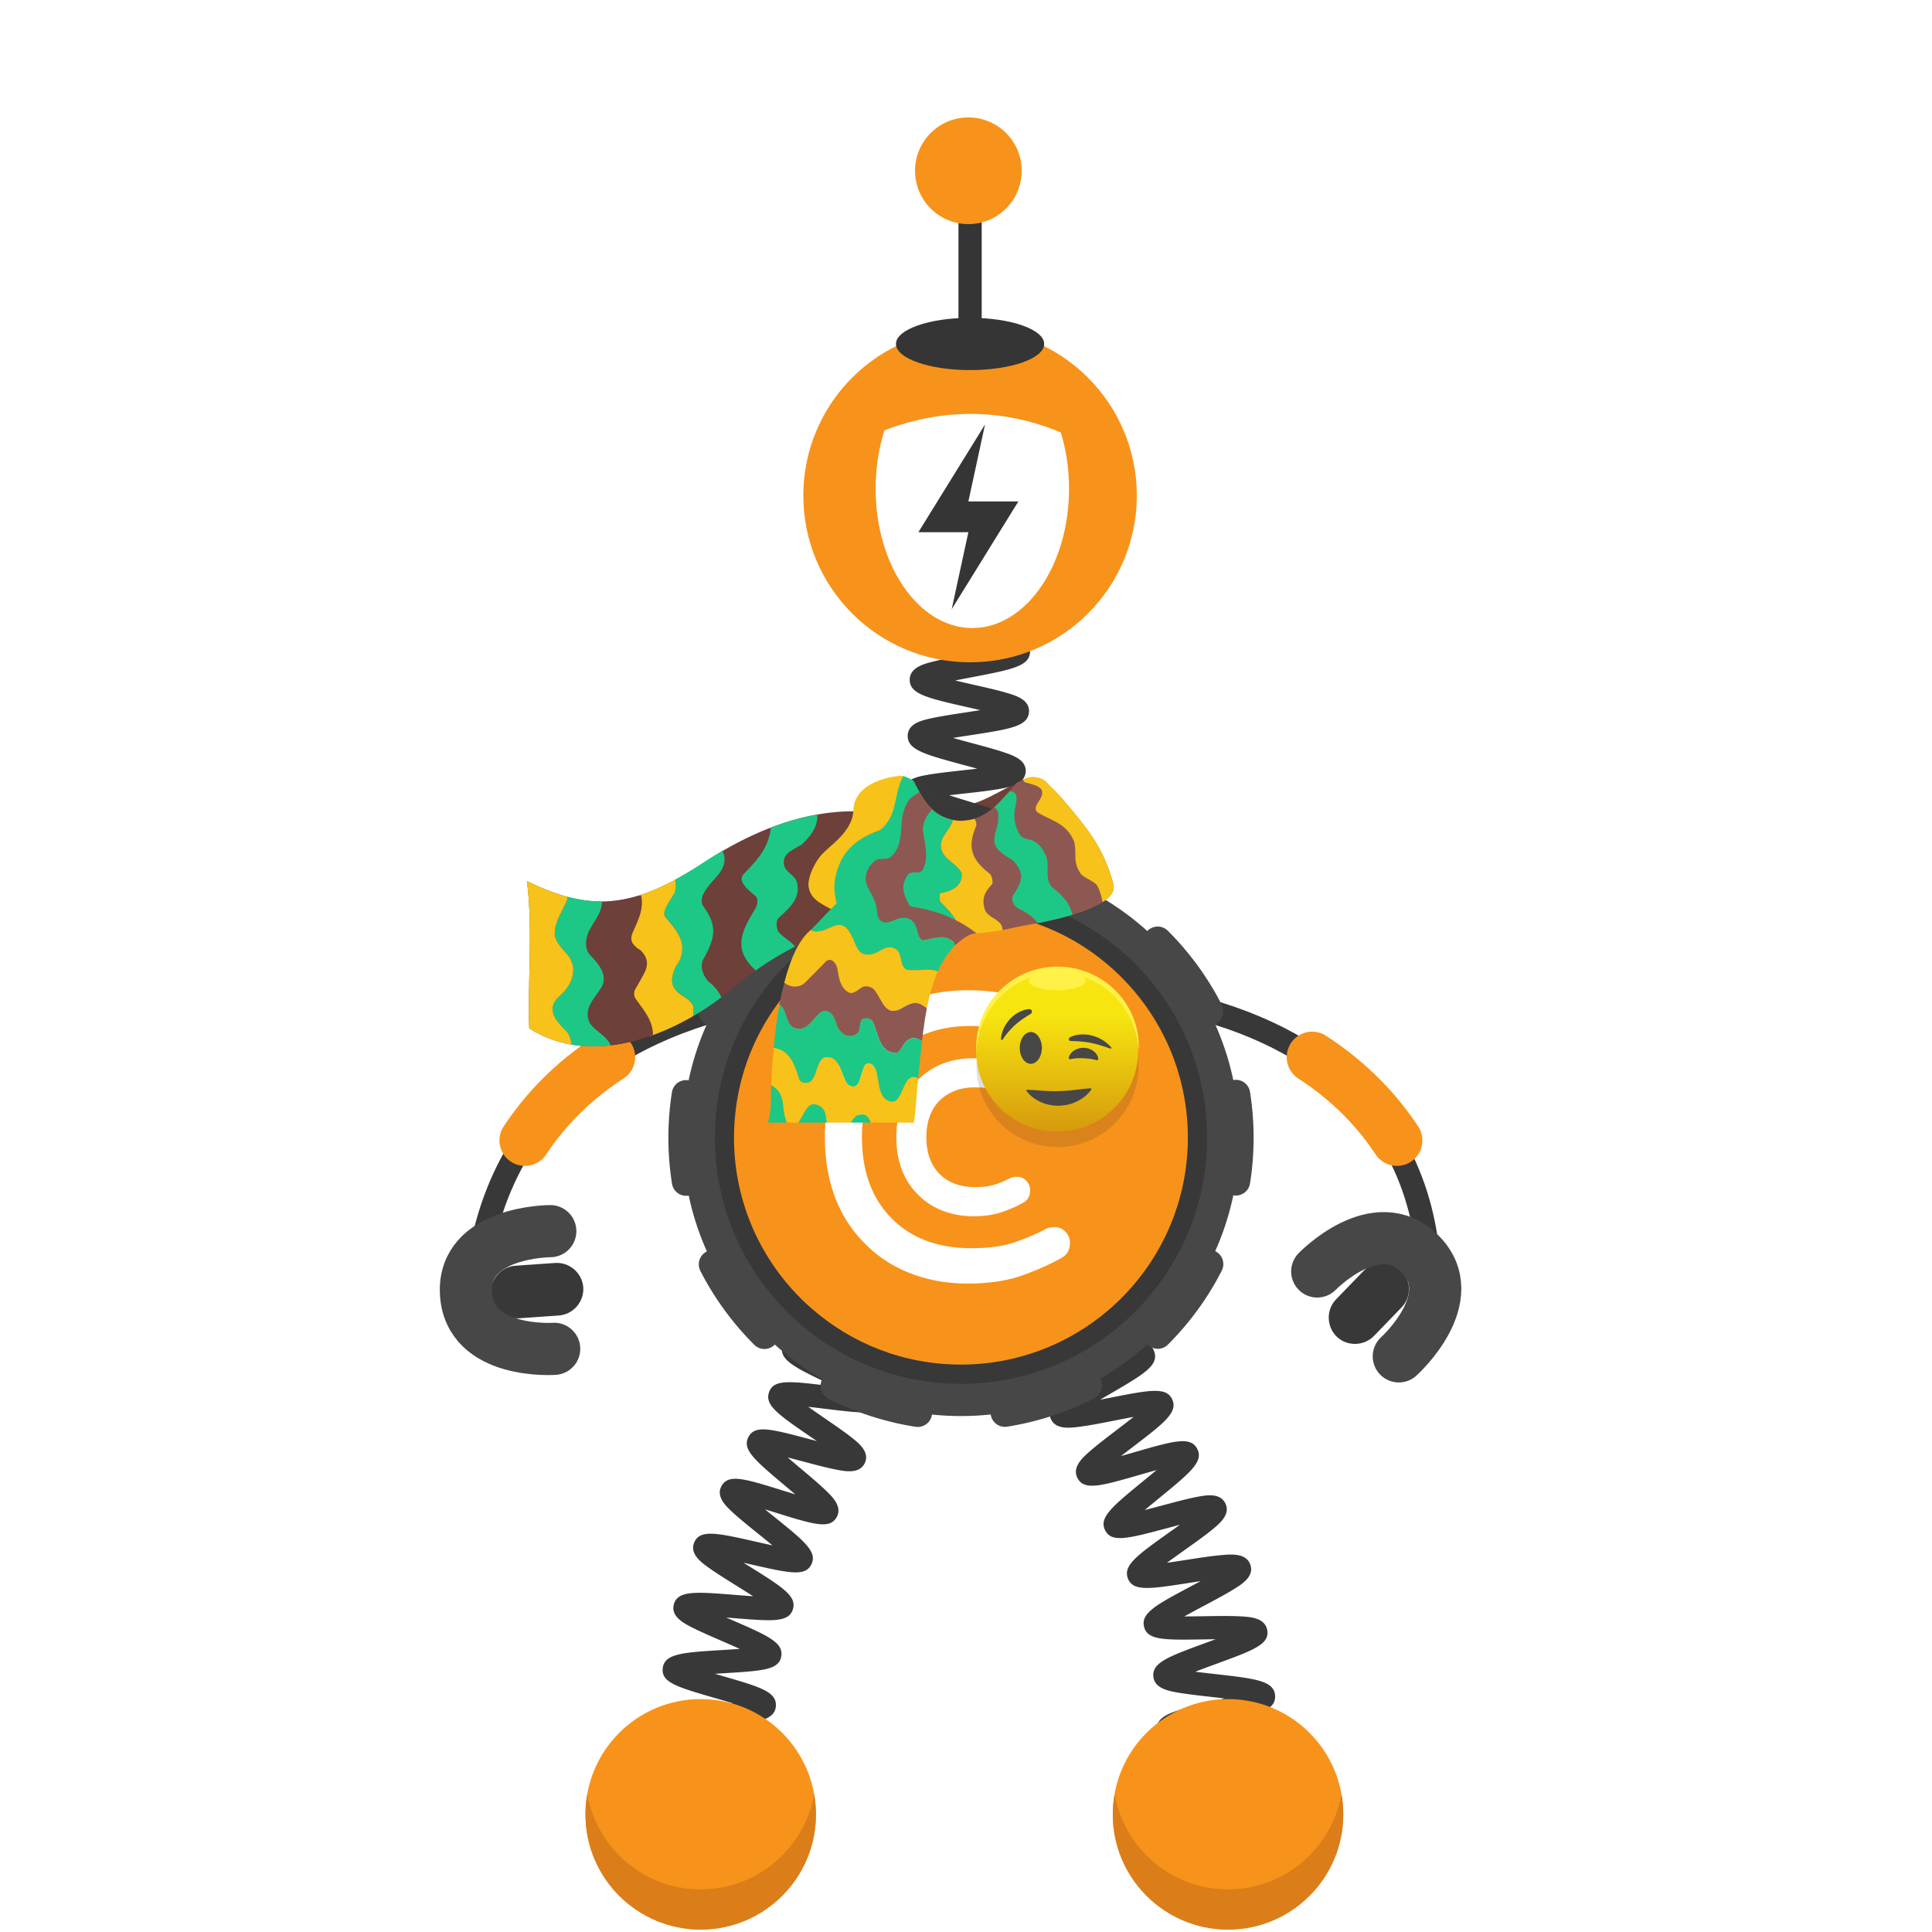 <svg width="1000" height="1000" fill="none" xmlns="http://www.w3.org/2000/svg"><path fill="#fff" d="M0 0h1000v1000H0z"/><path stroke="#383838" stroke-miterlimit="10" stroke-width="12.035" d="M738.471 682.59s28.04-153.58-173.76-170.1"/><path stroke="#F7931A" stroke-linecap="round" stroke-miterlimit="10" stroke-width="26.366" d="M723.042 590.29c-10.13-15.37-24.28-30.4-43.87-43.12"/><path stroke="#383838" stroke-miterlimit="10" stroke-width="12.035" d="M246.741 686.94s-18.499-157.93 183.301-174.45"/><path stroke="#F7931A" stroke-linecap="round" stroke-miterlimit="10" stroke-width="26.366" d="M271.703 590.29c10.13-15.37 24.28-30.4 43.87-43.12"/><path fill="#383838" d="M607.974 927.36c.42-.25 1.66-1.4 1.82-3.44l-12-.94c.58-7.43 9.51-8.77 31.08-11.99 1.83-.27 3.88-.58 5.98-.91-2.55-.58-5.08-1.12-7.3-1.6-20.31-4.39-28.72-6.21-28.82-13.38-.1-7.51 8.7-9.63 29.95-14.75 1.57-.38 3.31-.8 5.09-1.24-2.39-.29-4.75-.55-6.83-.79-6.4-.72-12.44-1.39-17.21-2.23-4.8-.84-12.061-2.12-12.741-8.16-.86-7.35 7.601-10.44 28.031-17.92 1.3-.48 2.73-1 4.2-1.54-2.04.02-4.03.05-5.81.08-20.83.34-29.45.48-31.23-6.45-1.82-7.17 6.1-11.38 25.22-21.55 1.25-.67 2.62-1.39 4.03-2.15-1.98.3-3.9.6-5.64.87-20.62 3.21-29.16 4.54-31.91-2.05-2.82-6.9 4.47-12.08 22.08-24.6 1.46-1.04 3.09-2.2 4.76-3.4-2.22.58-4.39 1.16-6.32 1.67-20.49 5.48-28.96 7.75-32.34 1.29-3.46-6.63 3.43-12.27 20.06-25.9 1.97-1.61 4.26-3.49 6.51-5.38-2.87.79-5.75 1.62-8.23 2.34-20.74 5.98-29.32 8.46-32.73 1.73-2.91-5.66 2.869-10.69 6.689-14.01 3.77-3.29 8.981-7.25 14.011-11.09 2.52-1.92 5.55-4.24 8.38-6.47-3.42.61-6.991 1.31-9.971 1.9-6.31 1.24-12.829 2.52-17.899 3.17-5.11.66-12.83 1.65-15.13-4.41-2.29-6 4.039-10.23 8.239-13.04 4.09-2.73 9.691-5.98 15.101-9.11 3.03-1.76 6.73-3.9 10.1-5.95-3.58.09-7.38.26-10.53.4-21.43.95-31.21 1.38-32.82-6.25-1.34-6.25 5.55-9.43 10.1-11.53 4.43-2.04 10.15-4.25 16.21-6.59 3.26-1.26 7.24-2.8 10.89-4.3-3.41-.42-7.02-.81-10.02-1.13-21.44-2.29-31.22-3.34-31.72-11.12-.42-7.45 8.04-9.44 28.46-14.25 7.98-1.88 20.05-4.72 22.41-6.38-.39.28-1.51 1.51-1.51 3.52h12.039c0 7.47-8.829 9.55-30.179 14.58-1.34.32-2.811.66-4.321 1.02 2.14.24 4.231.46 6.101.67 6.39.68 12.43 1.33 17.2 2.14 4.79.81 12.019 2.05 12.779 8.04.95 7.33-7.459 10.58-27.799 18.43-1.08.42-2.251.87-3.451 1.34 1.79-.07 3.521-.15 5.091-.22 20.83-.92 29.45-1.3 31.42 5.6 2.09 7.02-5.67 11.52-24.42 22.39-1.15.67-2.4 1.39-3.7 2.15 1.77-.34 3.49-.68 5.04-.98 20.68-4.06 29.24-5.74 32.27.81 3.04 6.76-4.01 12.15-21.06 25.15-1.67 1.27-3.561 2.72-5.471 4.2 2.41-.67 4.79-1.36 6.87-1.96 20.58-5.93 29.101-8.39 32.571-1.83 3.5 6.59-3.35 12.2-19.89 25.75-2.18 1.78-4.751 3.89-7.221 5.98 3.04-.77 6.141-1.6 8.771-2.3 6.2-1.66 12.6-3.37 17.6-4.37 5.03-1 12.63-2.52 15.37 3.3 2.77 5.71-3.151 10.52-7.071 13.71-3.84 3.12-9.13 6.88-14.25 10.52-2.68 1.91-5.929 4.22-8.929 6.44 3.4-.47 6.97-1.03 9.94-1.49 6.41-1 13.03-2.03 18.18-2.48 5.18-.46 13.009-1.15 15.059 5.07 2.02 6.05-4.449 10.03-8.729 12.67-4.18 2.58-9.891 5.61-15.401 8.55-3.03 1.61-6.709 3.57-10.089 5.45 3.48-.01 7.18-.06 10.25-.11 6.5-.11 13.23-.21 18.41.05 5.21.26 13.08.66 14.26 7.1 1.35 7.37-6.87 10.38-26.73 17.65-3.15 1.15-6.96 2.55-10.51 3.93 3.29.42 6.739.81 9.619 1.13 21.43 2.4 31.21 3.5 31.71 11.25.41 7.47-8.049 9.5-28.489 14.43-3.18.77-7.02 1.69-10.62 2.63 3.16.73 6.44 1.44 9.21 2.04 21.02 4.54 30.62 6.61 30.32 14.37-.2 7.39-8.86 8.68-29.76 11.8-8.05 1.17-20.21 2.99-22.68 4.43Zm-102.84-299.85c-2.51-5.93 3.729-10.7 7.859-13.86 4.15-3.17 9.77-6.92 15.21-10.54 1.95-1.3 4.2-2.8 6.44-4.32-3.15.54-6.359 1.14-9.089 1.65-6.12 1.14-12.441 2.32-17.291 2.91-4.93.61-12.389 1.52-14.669-4.28-2.78-7.14 4.979-12.06 23.719-23.93 2.02-1.28 4.36-2.76 6.67-4.26-3.32.47-6.719.99-9.599 1.44-6.4.99-12.45 1.93-17.29 2.38-4.94.46-12.421 1.15-14.481-4.76-2.16-6.07 4.43-10.49 8.79-13.41 4.39-2.94 10.29-6.36 15.99-9.66 2.14-1.24 4.65-2.69 7.1-4.15-3.54.3-7.2.67-10.29.98-6.41.65-12.469 1.26-17.289 1.45-4.95.2-12.431.49-14.141-5.55-2.18-7.52 6.85-11.89 26.63-21.47 2.39-1.16 5.21-2.52 7.95-3.89-3.87-.08-7.989-.08-11.389-.09-6.43-.01-12.5-.01-17.29-.31-4.96-.31-12.441-.77-13.451-7.02-1.31-7.77 8.171-10.87 28.951-17.67 2.78-.91 6.109-2 9.269-3.09-3.74-.69-7.749-1.34-11.059-1.89-6.23-1.02-12.66-2.08-17.5-3.19-4.97-1.14-12.481-2.87-12.391-9.35 0-6.39 7.54-8.07 12.52-9.17 4.88-1.08 11.351-2.1 17.621-3.07 2.96-.46 6.479-1.01 9.849-1.59-2.98-.92-6.039-1.82-8.639-2.58-6.26-1.84-12.731-3.74-17.621-5.52-4.89-1.79-12.269-4.49-11.589-10.91.62-6.16 7.999-7.29 12.889-8.05 4.79-.74 10.881-1.29 17.321-1.88 2.61-.24 5.639-.52 8.649-.83-2.21-.69-4.39-1.36-6.31-1.95-21.35-6.55-30.18-9.26-29.5-16.85.62-6.13 7.87-7.38 12.67-8.22 4.73-.82 10.74-1.49 17.1-2.2 2.53-.28 5.45-.61 8.36-.96a790.9 790.9 0 0 0-6.03-1.63c-21.45-5.76-30.329-8.15-29.939-15.73.35-6.16 7.61-7.72 12.41-8.76 4.74-1.02 10.77-1.94 17.16-2.92 2.42-.37 5.199-.79 7.989-1.25-2.14-.5-4.25-.98-6.12-1.4-21.59-4.9-30.52-6.93-30.42-14.48.17-6.2 7.37-8.04 12.13-9.26 4.73-1.21 11.03-2.41 17.12-3.58 8.07-1.54 20.261-3.87 22.691-5.42-.44.28-1.691 1.56-1.691 3.71h12.04c0 7.65-9.009 9.37-30.779 13.53-2.4.46-5.181.99-7.941 1.55 3.28.79 6.66 1.56 9.52 2.21 6.31 1.43 12.271 2.79 16.931 4.15 4.74 1.39 11.909 3.48 11.729 9.68-.3 7.71-9.4 9.1-31.38 12.46-2.4.37-5.19.79-7.95 1.24 3.31.94 6.741 1.86 9.631 2.64 6.23 1.67 12.109 3.25 16.689 4.79 4.67 1.57 11.74 3.94 11.29 10.14-.5 6.5-8.33 7.9-13.5 8.82-5.23.94-12.03 1.7-18.61 2.43-2.27.25-4.88.54-7.5.86a620.75 620.75 0 0 0 9.431 2.95c6.13 1.88 11.92 3.66 16.41 5.34 4.59 1.72 11.519 4.32 10.889 10.45-.79 7.62-9.95 8.45-32.08 10.48-1.91.17-4.069.37-6.259.59 2.63.8 5.259 1.57 7.549 2.24 5.96 1.75 12.131 3.56 16.741 5.23 4.63 1.68 11.64 4.21 11.21 10.32-.49 7.34-9.331 8.72-30.691 12.06-1.02.16-2.12.33-3.25.51 1.08.18 2.11.35 3.09.51 21.31 3.5 30.13 4.94 30.71 12.21.5 7.04-7.02 9.5-27.13 16.08-1.44.47-3.019.99-4.649 1.53h2.719c22.22.03 31.41.04 33.14 7.32 1.65 6.89-5.46 10.33-24.46 19.53-2.04.99-4.349 2.11-6.689 3.26 1.77-.17 3.49-.34 5.04-.5 22.11-2.23 31.26-3.16 33.59 4.04 1.93 5.78-4.251 9.88-8.331 12.58-4.02 2.66-9.269 5.71-14.839 8.93-2.12 1.23-4.551 2.64-6.981 4.07 2.14-.32 4.23-.64 6.09-.93 21.91-3.39 30.971-4.8 33.631 2.29 2.18 5.75-3.861 10.12-7.851 13.01-3.94 2.85-9.1 6.12-14.57 9.58-2.15 1.36-4.63 2.93-7.09 4.53 2.35-.42 4.661-.85 6.691-1.23 21.68-4.04 30.649-5.71 33.509 1.29 2.35 5.74-3.609 10.27-7.559 13.26-3.89 2.96-9.24 6.52-14.42 9.96-6.82 4.54-17.131 11.41-18.771 13.77.3-.43.95-2.1.12-4.08l-11.089 4.7ZM352.929 930.65c.54-.39 1.609-1.85 1.469-3.86l-12.009.81c-.43-6.35 6.8-8.76 11.59-10.36 4.74-1.58 11-3.22 17.04-4.81 2.33-.61 5.06-1.33 7.74-2.06-3.18-.65-6.47-1.27-9.25-1.79-19.96-3.76-28.22-5.31-28.22-12.6 0-7.67 9.359-9.3 29.859-12.89 2.46-.43 5.34-.94 8.17-1.46-3.21-.99-6.57-1.96-9.38-2.77-19.56-5.67-27.659-8.01-26.919-15.31.83-7.66 10.299-8.24 31.049-9.51 2.65-.16 5.781-.35 8.821-.58-3.21-1.46-6.611-2.94-9.451-4.17-5.73-2.49-11.139-4.84-15.319-6.97-4.09-2.09-10.93-5.59-9.37-11.74 1.84-7.47 11.32-6.71 32.09-5.04 2.69.22 5.88.47 8.97.68-2.97-1.93-6.14-3.91-8.77-5.55-5.09-3.17-10.351-6.45-14.181-9.2-3.75-2.68-10.029-7.18-7.549-13.04 2.86-7.05 12.09-4.96 32.31-.37 2.47.56 5.38 1.22 8.23 1.83-2.47-2.05-5.04-4.12-7.22-5.87-4.71-3.8-9.59-7.72-13.11-10.95-3.63-3.33-9.111-8.35-6.071-13.89 3.58-6.45 11.79-3.89 31.62 2.28 2 .62 4.27 1.33 6.58 2.03-1.81-1.55-3.62-3.06-5.2-4.39-15.89-13.35-22.469-18.88-19.029-25.35 3.33-6.35 11.52-4.17 31.33 1.08 1.26.33 2.62.7 4.04 1.07-1.01-.69-1.981-1.36-2.891-1.98-17.21-11.81-24.329-16.69-21.779-23.47 2.43-6.59 10.679-5.59 30.619-3.17 1.07.13 2.231.27 3.421.41-.62-.29-1.221-.58-1.801-.85-18.51-8.73-26.95-12.71-25.5-19.89 1.42-6.88 9.69-7.22 29.67-8.03 1.34-.05 2.801-.11 4.301-.18-.89-.27-1.75-.53-2.57-.77-20.26-6.08-28.65-8.59-28.26-15.92.41-7.08 8.59-8.51 28.37-11.97 7.69-1.35 19.3-3.38 21.68-4.82-.58.35-1.771 1.74-1.771 3.78h12.04c0 7.67-9.36 9.3-29.87 12.89-2.54.45-5.549.97-8.469 1.52 3.32 1.06 6.82 2.11 9.74 2.98 5.96 1.79 11.599 3.48 15.979 5.1 4.3 1.59 11.49 4.25 10.66 10.53-.92 7.63-10.449 8.02-31.349 8.87-2.73.11-5.99.25-9.12.42 3.24 1.6 6.71 3.24 9.59 4.6 5.4 2.55 10.99 5.18 15.1 7.45 4.02 2.22 10.74 5.93 9.01 12.02-2.18 7.46-11.621 6.31-32.311 3.8-2.68-.33-5.859-.71-8.939-1.04 2.83 2.01 5.849 4.08 8.359 5.81 4.97 3.41 10.121 6.94 13.861 9.88 3.86 3.03 9.699 7.61 7.089 13.35-2.74 5.84-10.149 4.38-15.059 3.41-4.81-.95-10.981-2.58-16.941-4.17-2.39-.63-5.19-1.38-7.96-2.08 2.23 1.92 4.531 3.86 6.491 5.5 4.67 3.92 9.5 7.98 13 11.33 3.56 3.41 8.95 8.56 5.9 14.05-3.57 6.42-11.77 3.87-31.6-2.31-1.69-.53-3.57-1.11-5.51-1.7 1.47 1.2 2.91 2.36 4.2 3.4 16.26 13.09 22.99 18.51 19.8 25.08-3.15 6.39-11.311 4.54-31.021.08-1.27-.29-2.65-.6-4.09-.92l2.531 1.58c17.82 11.12 25.2 15.72 22.96 22.64-2.24 6.71-10.511 6.05-30.491 4.44-1.25-.1-2.609-.21-4.009-.32.82.36 1.62.7 2.37 1.03 19.39 8.42 27.409 11.9 26.139 19.13-1.23 6.94-9.519 7.45-29.569 8.67-1.48.09-3.1.19-4.78.3 1.14.33 2.24.65 3.26.95 20.3 5.88 28.71 8.31 28.32 15.68-.41 7.08-8.6 8.51-28.38 11.97-1.75.31-3.711.65-5.721 1.01 1.48.28 2.921.55 4.231.8 20.82 3.92 29.439 5.54 29.729 12.93.31 7.13-7.799 9.26-27.389 14.39-7.51 1.96-18.89 4.94-21.13 6.56Z"/><path fill="#474747" d="M497.41 732.95c79.56 0 144.05-64.49 144.05-144.05 0-79.56-64.49-144.05-144.05-144.05-79.56 0-144.051 64.49-144.051 144.05 0 79.55 64.501 144.05 144.051 144.05Z"/><path fill="#383838" d="M497.414 716.28c70.36 0 127.39-57.03 127.39-127.39 0-70.35-57.03-127.39-127.39-127.39-70.35 0-127.391 57.03-127.391 127.39.01 70.36 57.041 127.39 127.391 127.39Z"/><path stroke="#474747" stroke-dasharray="45.27 45.27" stroke-linecap="round" stroke-miterlimit="10" stroke-width="14.819" d="M599.274 690.74c56.25-56.26 56.25-147.46 0-203.72-56.25-56.25-147.46-56.25-203.72 0-56.26 56.26-56.26 147.46 0 203.72 56.26 56.25 147.47 56.25 203.72 0Z"/><path fill="#F7931A" d="M614.834 588.85c0 35.81-16.031 67.88-41.301 89.42-20.51 17.48-47.099 28.04-76.159 28.04-29.62 0-56.671-10.96-77.341-29.08-.94-.81-1.859-1.64-2.769-2.49-22.98-21.43-37.35-51.98-37.35-85.89 0-.3 0-.6.01-.9.01-1.27.039-2.53.099-3.79 2.45-62.7 54.051-112.77 117.351-112.77 63.73 0 115.609 50.76 117.409 114.05.03 1.13.051 2.27.051 3.41Z"/><path fill="#fff" fill-rule="evenodd" d="M541.48 636c1.16-.54 2.72-.82 4.76-.82 2.04 0 3.811.82 5.311 2.45 1.5 1.63 2.25 3.47 2.25 5.58 0 3.81-1.57 6.46-4.63 8.03-6.6 3.67-13.741 6.73-21.221 9.32-7.55 2.52-16.599 3.81-27.069 3.81-10.47 0-20.271-1.7-29.311-5.17-9.05-3.47-16.87-8.5-23.46-15.1-14.08-13.81-21.149-32.37-21.149-55.64 0-23.26 7.069-41.76 21.149-55.63 13.67-13.54 31.291-20.27 52.851-20.27 10.41 0 19.38 1.29 26.93 3.81 7.55 2.52 13.329 4.9 17.339 7.07 4.01 2.18 6.461 3.95 7.281 5.31.82 1.36 1.29 3.06 1.29 5.1 0 2.04-.75 3.88-2.25 5.51s-3.261 2.45-5.311 2.45c-2.04 0-3.6-.27-4.76-.82a101.062 101.062 0 0 0-17.339-7.21c-5.92-1.84-13.26-2.72-22.1-2.72-8.84 0-16.8 1.5-23.87 4.42-7.14 2.99-13.061 7.07-17.891 12.24-9.45 10.27-14.149 23.87-14.149 40.81s4.689 30.54 14.149 40.81c10.27 11.15 24.491 16.73 42.511 16.73 8.3 0 15.439-.88 21.359-2.72 5.98-1.98 11.76-4.36 17.33-7.35Z" clip-rule="evenodd"/><path fill="#fff" fill-rule="evenodd" stroke="#fff" stroke-width="5.873" d="M524.143 612.459c.54-.27 1.359-.41 2.379-.41s1.901.41 2.651 1.22a4.02 4.02 0 0 1 1.09 2.79c0 1.9-.751 3.27-2.311 4.01a61.899 61.899 0 0 1-10.609 4.63c-3.74 1.23-8.301 1.9-13.531 1.9-5.239 0-10.13-.89-14.62-2.59-4.49-1.7-8.429-4.22-11.769-7.55-7.07-6.94-10.54-16.19-10.54-27.82 0-11.63 3.54-20.88 10.54-27.82 6.87-6.73 15.64-10.13 26.46-10.13 5.24 0 9.73.61 13.47 1.91 3.74 1.3 6.669 2.45 8.639 3.54 2.04 1.09 3.201 1.97 3.671 2.65.41.68.609 1.5.609 2.52s-.339 1.9-1.089 2.72c-.75.82-1.631 1.22-2.651 1.22-1.02 0-1.84-.14-2.38-.41-2.79-1.5-5.709-2.65-8.639-3.6-2.92-.95-6.671-1.36-11.021-1.36-4.35 0-8.37.75-11.97 2.24-3.54 1.5-6.53 3.54-8.91 6.12-4.69 5.17-7.069 11.97-7.069 20.4 0 8.43 2.379 15.23 7.069 20.4 5.17 5.58 12.241 8.36 21.221 8.36 4.15 0 7.69-.47 10.68-1.36 2.92-.92 5.84-2.15 8.63-3.58Z" clip-rule="evenodd"/><path fill="#383838" fill-rule="evenodd" d="M254.119 669.96c-.63-7.45 4.939-14.11 12.359-14.8l20.601-1.44c7.45-.62 14.11 4.94 14.8 12.36.63 7.45-4.941 14.11-12.361 14.8l-20.599 1.44c-7.51.65-14.17-4.91-14.8-12.36Z" clip-rule="evenodd"/><path stroke="#474747" stroke-linecap="round" stroke-linejoin="round" stroke-miterlimit="10" stroke-width="27" d="M286.841 698.15s-44.041 3.13-45.651-28.89c-1.61-32.02 43.63-32.02 43.63-32.02"/><path fill="#383838" fill-rule="evenodd" d="M724.982 657.193c5.449 5.119 5.759 13.796.702 19.269l-14.358 14.843c-5.126 5.441-13.796 5.759-19.269.702-5.449-5.12-5.759-13.797-.702-19.27l14.357-14.842c5.151-5.504 13.821-5.821 19.27-.702Z" clip-rule="evenodd"/><path stroke="#474747" stroke-linecap="round" stroke-linejoin="round" stroke-miterlimit="10" stroke-width="27" d="M681.799 658.103s30.661-31.769 53.264-9.032-11.042 52.981-11.042 52.981"/><path fill="#F7931A" d="M362.681 998.74c32.94 0 59.65-26.71 59.65-59.65s-26.71-59.65-59.65-59.65-59.65 26.71-59.65 59.65 26.71 59.65 59.65 59.65Z"/><path fill="#DB7E19" fill-rule="evenodd" d="M362.681 977.93c-29.38 0-53.73-21.29-58.7-49.24-.61 3.4-.95 6.87-.95 10.41 0 32.92 26.73 59.65 59.65 59.65s59.65-26.73 59.65-59.65c0-3.54-.34-7.01-.95-10.41-4.9 27.95-29.31 49.24-58.7 49.24Z" clip-rule="evenodd"/><path fill="#F7931A" d="M635.619 998.74c32.94 0 59.65-26.71 59.65-59.65s-26.71-59.65-59.65-59.65-59.65 26.71-59.65 59.65 26.71 59.65 59.65 59.65Z"/><path fill="#DB7E19" fill-rule="evenodd" d="M635.625 977.93c-29.38 0-53.731-21.29-58.691-49.24-.61 3.4-.95 6.87-.95 10.41 0 32.92 26.73 59.65 59.65 59.65s59.65-26.73 59.65-59.65c0-3.54-.34-7.01-.95-10.41-4.98 27.95-29.329 49.24-58.709 49.24Z" clip-rule="evenodd"/><path fill="#F7931A" d="M502.107 342.82c47.67 0 86.31-38.64 86.31-86.31s-38.64-86.31-86.31-86.31-86.31 38.64-86.31 86.31 38.64 86.31 86.31 86.31Z"/><path fill="#353535" d="M502.11 191.56c21.19 0 38.36-6.06 38.36-13.53s-17.17-13.53-38.36-13.53c-21.19 0-38.36 6.06-38.36 13.53s17.17 13.53 38.36 13.53Z"/><path stroke="#353535" stroke-miterlimit="10" stroke-width="12.035" d="M502.109 89.27v88.76"/><path fill="#F7931A" d="M501.227 116c15.25 0 27.61-12.36 27.61-27.61s-12.36-27.61-27.61-27.61-27.61 12.36-27.61 27.61c-.01 15.25 12.36 27.61 27.61 27.61Z"/><path fill="#fff" d="M457.801 222.74c-2.94 9.18-4.59 19.4-4.59 30.17 0 39.85 22.41 72.16 50.06 72.16 27.65 0 50.06-32.31 50.06-72.16 0-10.34-1.52-20.17-4.24-29.06-36.92-15.55-69.68-9.44-91.29-1.11Z"/><path fill="#353535" fill-rule="evenodd" d="m509.852 219.7-34.5 55.78h25.87l-8.62 39.84 34.5-55.78h-25.87l8.62-39.84Z" clip-rule="evenodd"/><path fill="#6D4039" d="M487.149 430.47c-.08 3.62-.369 7.43-.759 11.36v.05c-.42 4.23-.96 8.59-1.5 13-.18 1.56-.381 3.13-.561 4.7-.09.86-.189 1.72-.279 2.57-.01.01-.01.03-.01.04-.36 3.34-.671 6.67-.891 9.97v.02c-.08 1.25-.15 2.49-.2 3.72-.04.88-.06 1.76-.08 2.63-.03 1.05-.029 2.09-.019 3.12v.04c0 .63.02 1.26.04 1.88 0 .05.009.1.009.16-.04-.02-.069-.03-.109-.05l-.27-.12a59.932 59.932 0 0 0-8.121-3.02c-1.14-.34-2.28-.63-3.42-.9-5.16-1.2-10.39-1.71-15.65-1.65-.7 0-1.4.02-2.1.06-1.27.05-2.529.13-3.799.25-.59.05-1.181.11-1.771.18-2.96.33-5.919.83-8.869 1.47 0 0 0 .01 0 0-.27.06-.54.13-.82.19h-.01c-4.12.94-8.22 2.17-12.25 3.63-.02 0-.03.01-.04.01-4.15 1.5-8.241 3.25-12.231 5.19l-.719.36c-.56.27-1.111.55-1.651.83-6.6 3.36-12.909 7.23-18.799 11.34-.38.27-.751.53-1.121.8a175.46 175.46 0 0 0-11.899 9.24c-1.38 1.17-2.801 2.32-4.271 3.46-.52.41-1.04.82-1.58 1.21-4.54 3.45-9.469 6.75-14.679 9.77-6.54 3.8-13.52 7.14-20.72 9.76-.61.23-1.231.44-1.841.65-6.04 2.08-12.23 3.63-18.43 4.48-.62.09-1.229.17-1.849.23-6.72.77-13.441.71-20.011-.41-7.61-1.29-15.009-4-21.949-8.45-.85-24.97 1.97-52.12-1.21-76.16 7.46 3.61 14.349 6.33 20.979 8.1 6.11 1.63 12.001 2.46 17.901 2.41 6.28-.04 12.58-1.06 19.2-3.13 5.9-1.84 12.05-4.51 18.67-8.06 4.75-2.55 9.729-5.55 15.029-9.03 3.1-2.04 6.24-3.98 9.41-5.84 8.14-4.76 16.501-8.88 25.031-12.16 7.9-3.04 15.95-5.35 24.12-6.78 3.47-.61 6.95-1.06 10.46-1.34h.019c2.86-.23 5.731-.34 8.611-.33h.46c6.12.04 12.299.64 18.519 1.84v.01c1.97.38 3.93.82 5.91 1.33h.011c3.63.93 7.27 2.07 10.92 3.44 3.05 1.15 6.119 2.46 9.189 3.93Z"/><path fill="#6D4039" d="M391.419 471.5c-6.79 10.16-11.4 18.32-1.09 27.79.96.88 1.451 1.08 1.921 2.22 0 0 .009 0 .009.01-.37.27-.74.54-1.1.82 0-.01-.02-.02-.03-.03-4.21 2.99-8.2 6.1-11.9 9.24-1.38 1.17-2.799 2.32-4.269 3.46-1.53-4.03-3.841-6.85-7.451-9.36-2.67-2.73-4.62-7.05-2.49-10.61 6.05-10.11 7.171-15.54-.229-24.9 0-.01-.011-.02-.011-.02-.12-.14-.23-.28-.34-.42a.784.784 0 0 1-.05-.14c-1.94-5.89 6.56-11.31 9.59-15.95 1.9-2.91 2.32-5.75 1.07-8.4-.52-1.11-1.34-2.18-2.46-3.21.54-.29 1.08-.58 1.61-.87 7.51-4 15.2-7.38 23.14-10.44.44.31.811.62 1.121.97.46.53.759 1.13.859 1.94-1.16 9.51-7.17 15.21-13.79 21.53-.63.61-.96 1.25-1.04 1.9v.01c-.41 3.25 5.08 6.86 7.28 8.66.11.12.2.25.28.38.98 1.58.27 4.01-.63 5.42Z"/><path fill="#3D7991" d="M348.68 453.31c-.03-.06-.05-.11-.08-.15v-.01c.04.05.06.1.08.16Z"/><path fill="#1DC886" d="M373.23 450.67c-3.1 5.16-11.82 11.18-9.67 17.74.29.39.57.77.83 1.15.13.19.26.38.39.56 0 0 .01.01.01.02 6.53 9.57 5.27 15.51-.66 26.21-2.18 3.93-.13 8.68 2.54 11.69 3.05 2.3 5.19 4.83 6.71 8.17-4.54 3.45-9.47 6.75-14.68 9.77.35-1.76.39-3.6.02-5.61-.07-.15-.15-.29-.23-.43-.16-.28-.33-.54-.51-.79-.06-.09-.13-.19-.21-.27-.13-.18-.28-.35-.43-.51-.07-.08-.151-.16-.221-.24-.1-.11-.199-.21-.299-.31-1.35-1.28-2.94-2.12-4.46-3.17-.23-.17-.46-.33-.69-.5-.12-.09-.23-.18-.35-.27-.29-.24-.58-.5-.86-.77-.18-.19-.37-.38-.54-.58-.26-.31-.52-.63-.76-.98l-.27-.42c-.08-.15-.17-.29-.25-.45-.9-1.67-.95-3.92-.48-6.14.03-.16.07-.32.11-.48.16-.63.36-1.26.58-1.87.12-.3.24-.6.37-.89.13-.29.26-.58.41-.85.1-.19.2-.37.3-.55.21-.35.42-.69.63-1 .11-.16.22-.31.34-.46.11-.15.23-.29.34-.43.67-1.31 1.15-2.57 1.46-3.77a15.027 15.027 0 0 0 .43-2.63v-.02c.01-.15.01-.29.02-.43.02-.5 0-.99-.04-1.47 0-.04-.01-.07-.01-.11-.01-.17-.04-.33-.05-.5-.04-.33-.1-.66-.17-.99-.04-.16-.07-.33-.11-.49-.02-.09-.05-.18-.07-.27-.07-.25-.13-.5-.21-.74-.18-.58-.4-1.14-.65-1.7-.19-.42-.39-.84-.62-1.25-.3-.58-.65-1.16-1.02-1.73-.1-.17-.21-.33-.32-.49-.12-.18-.25-.37-.38-.55-.11-.16-.22-.32-.34-.48-.23-.32-.46-.64-.71-.96a66.52 66.52 0 0 0-1.92-2.37c-.27-.32-.54-.64-.83-.97-.21-.24-.42-.48-.63-.73-.21-.24-.42-.49-.63-.73-.98-1.13-.69-2.85.1-4.72.07-.15.13-.29.2-.45.17-.36.35-.72.54-1.09.07-.12.13-.24.2-.37.11-.2.22-.4.33-.59.17-.29.34-.57.51-.85l.43-.71c.29-.47.58-.92.85-1.35.13-.22.27-.43.39-.64a19.366 19.366 0 0 0 .839-1.43c.04-.08.091-.17.131-.25.13-.26.25-.55.35-.86.04-.14.08-.28.13-.42.06-.22.11-.45.15-.68.05-.23.08-.47.12-.72v-.02c.04-.27.06-.56.08-.84.04-.82 0-1.65-.15-2.43-.06-.32-.13-.63-.22-.92 4.75-2.55 9.73-5.55 15.03-9.03 3.1-2.04 6.24-3.98 9.41-5.84.11.19.21.38.3.58.63 1.32.9 2.69.85 4.08-.04 1.9-.66 3.73-1.78 5.59Z"/><path fill="#CEB3A1" d="M348.68 453.31c-.03-.06-.05-.11-.08-.15v-.01c.04.05.06.1.08.16Z"/><path fill="#F7C21A" d="M358.71 525.98c-6.54 3.8-13.521 7.14-20.721 9.76-.61.23-1.23.44-1.84.65-1.37-5.88-5.02-10.47-8.55-15.83-1.14-1.73-.959-4.47-.009-6.35.28-.53.569-1.05.859-1.56 1.11-1.96 2.261-3.83 3.191-5.67v-.01c2.32-4.6 3.24-8.98-1.38-14.03-3.62-2.48-6.24-5.15-4.29-10 2.56-6.36 5.5-12.33 4.83-19.25 0-.07-.011-.15-.021-.22 5.9-1.84 12.05-4.51 18.67-8.06.09.29.171.61.221.92.15.79.189 1.62.149 2.43-.01.28-.04.57-.08.84v.02c-.04.25-.07.49-.12.72-.04.24-.099.46-.149.68-.04.15-.08.29-.13.42-.11.31-.221.6-.351.86-.04.08-.08.17-.13.25-.09.17-.19.35-.3.54-.16.29-.34.58-.54.89-.13.21-.259.42-.389.64-.27.44-.561.89-.851 1.35-.14.23-.29.47-.43.71-.17.28-.339.57-.509.85-.12.2-.22.39-.33.59-.07.13-.131.25-.201.37-.2.37-.38.73-.54 1.09-.07.15-.14.3-.2.45-.81 1.87-1.1 3.59-.12 4.72l.641.73c.21.25.42.48.63.73.28.33.56.65.83.97.67.79 1.31 1.58 1.92 2.37.25.32.48.64.71.96.12.15.229.31.339.48.13.18.25.37.38.55.11.17.221.33.321.49.37.58.709 1.15 1.019 1.73.23.41.43.83.62 1.25.25.56.471 1.13.651 1.7.08.25.15.49.21.74.02.08.05.18.07.27.04.16.069.33.109.49.07.33.12.66.17.99.02.17.04.33.05.5 0 .04.001.07.011.11.04.48.05.97.04 1.47 0 .14-.011.28-.021.43v.02c-.03.42-.079.85-.149 1.29-.07.44-.17.89-.28 1.34-.31 1.21-.79 2.46-1.46 3.77-.12.14-.23.28-.34.43-.12.15-.231.3-.341.46-.21.32-.42.65-.63 1-.1.18-.2.36-.3.55-.14.28-.28.56-.41.85-.13.29-.25.59-.37.89-.23.61-.419 1.24-.579 1.87-.04.16-.08.32-.11.48-.48 2.23-.431 4.47.479 6.14.08.15.17.3.25.45l.271.42c.24.35.499.68.759.98.18.2.36.39.54.58.28.27.561.52.861.77.12.09.229.18.349.27.22.17.461.33.691.5 1.52 1.05 3.11 1.89 4.46 3.17.1.1.21.2.3.31.08.08.149.16.219.24.15.17.291.33.431.51.07.08.14.18.21.27.17.25.35.51.51.79.08.14.159.28.229.43.36 1.9.321 3.73-.029 5.49Z"/><path fill="#6D4039" d="M337.99 535.74c-.61.23-1.23.44-1.84.65-6.04 2.08-12.23 3.63-18.43 4.48.22-2.09.09-4.04-.47-6.08-2.55-4.01-7.28-5.81-10.2-9.5-1.35-2.67-1.37-4.92-.68-6.99.97-2.89 3.33-5.42 5.43-8.27v-.01c.35-.47.69-.95 1.01-1.44 3.69-5.57-1.05-10.92-5.15-14.84-3.3-3.03-2.94-6.81-1.6-10.74 2.59-5.36 7.76-9.78 7.12-16.12 6.03-.45 11.84-1.56 17.62-3.2.35-.1.689-.2 1.029-.3 1.64 7.15-1.649 13.1-4.409 19.48-1.9 4.4.63 6.83 4.22 9.07 5.36 5.41 3.13 9.98 0 15.02v.01c-.86 1.38-1.79 2.8-2.64 4.27-.23.43-.42.9-.55 1.4-.39 1.49-.29 3.18.57 4.36 4.36 6.14 8.93 11.15 8.97 18.75Z"/><path fill="#1DC886" d="M315.869 541.11c-6.72.77-13.44.71-20.01-.41-.25-2.44-.99-4.74-2.54-6.84-5.63-5.41-11.06-11.54-3.72-18.27.52-.45 1.02-.92 1.5-1.41.24-.25.47-.5.7-.75.11-.13.231-.26.331-.38.22-.26.439-.52.649-.78.21-.27.41-.53.61-.8.17-.24.34-.48.5-.72.12-.18.23-.37.35-.55.23-.37.441-.74.641-1.12.1-.19.2-.38.29-.57.21-.44.4-.88.58-1.32.17-.45.319-.9.449-1.35.63-2.24.73-4.56.11-6.85-.1-.35-.21-.7-.34-1.05a11.717 11.717 0 0 0-.85-1.83c-.14-.25-.3-.51-.46-.77-.33-.51-.71-1.02-1.13-1.52-2.78-3.3-5.17-5.23-6.37-9.58-.25-7.09 3.7-11.97 6.27-18.19.08-.19.13-.38.17-.57.08-.43.08-.88.1-1.32 6.11 1.63 12 2.46 17.9 2.41-.05 6.31-4.82 10.93-7.29 16.48-1.36 4.32-1.72 8.5 1.62 11.83 3.88 4.03 8.33 9.43 5.88 15.11v.01c-.17.42-.39.83-.65 1.25-1.53 2.5-3.369 4.73-4.779 7.02-2.06 3.34-3.201 6.79-1.061 11.39 2.97 4.07 7.761 6.05 10.351 10.47.07.35.139.66.199.98Z"/><path fill="#F7C21A" d="M293.319 533.86c1.56 2.1 2.29 4.4 2.54 6.84-7.61-1.29-15.01-4-21.95-8.45-.85-24.97 1.97-52.12-1.21-76.16 7.46 3.61 14.351 6.33 20.981 8.1-.02.44-.021.89-.101 1.32-.04.19-.09.39-.17.57-2.58 6.22-6.519 11.1-6.269 18.19 1.2 4.34 3.59 6.27 6.37 9.58.42.5.8 1.01 1.13 1.52.17.25.32.51.46.77a11.705 11.705 0 0 1 .849 1.83c.13.35.251.7.341 1.05.62 2.29.53 4.61-.11 6.85a15.522 15.522 0 0 1-1.031 2.67c-.37.77-.8 1.51-1.28 2.24-.16.25-.33.48-.5.72-.19.27-.399.54-.609.8-.21.27-.421.53-.651.78-.11.13-.22.25-.33.38-.23.25-.46.5-.7.75-.48.49-.98.96-1.5 1.41-7.32 6.7-1.89 12.82 3.74 18.24Z"/><path fill="#1DC886" d="M423.069 422.85c-.03.85-.129 1.68-.299 2.48-.96 4.56-4.121 8.31-7.741 11.78-3.61 2.28-9.569 4.17-9.349 9.45.03.72.17 1.35.38 1.92v.01c1.35 3.6 5.83 4.66 6.61 8.84.18.99.26 1.92.25 2.81v.01c-.12 6.57-5.35 10.75-10.03 15.06-1.49 2.22-.92 4.31-.26 6.73 2.55 3.27 6.25 4.8 8.89 7.96-.16.09-.32.19-.47.28-6.6 3.36-12.91 7.23-18.8 11.34 0 0 .01 0 .01.01-.37.27-.741.54-1.101.82 0-.01-.019-.02-.029-.03-.33-.41-.72-.72-1.29-1.28-10.49-10.44-5.78-19.44 1.09-30.63.66-1.12 1.22-2.81 1.12-4.32-.06-.78-.28-1.5-.75-2.08-1.69-1.5-5.351-4.18-6.811-6.95v-.01c-.84-1.6-.949-3.22.471-4.68 6.08-6.26 11.58-11.97 13.5-20.69.22-.98.39-1.99.51-3.04-.01-.08-.02-.15-.04-.22 7.9-3.04 15.95-5.35 24.12-6.78.02.38.029.8.019 1.21Z"/><path fill="#6D4039" d="M526.199 405.26c-.22.3-.439.6-.639.91-2.47 3.62-4.161 7.63-6.231 11.46-.46.86-.95 1.72-1.47 2.56-1.06 1.73-2.26 3.4-3.7 4.94-.23.93-.779 1.68-1.569 2.31-4.41 3.5-16.311 2.71-22.231 1.83-1.86-.27-3.129-.55-3.389-.71-5.1-3.21-7.581-5.99-9.021-8.82-.9-1.77-1.389-3.56-1.849-5.49-.7-2.89-1.341-6.09-3.241-9.98 1.15.97 2.141 1.46 3.141 2.44 2.37 2.33 4.62 4.21 6.8 5.7 7.91 5.4 14.689 5.54 21.639 3.31 5.51-1.76 11.14-5.02 17.51-8.33 1.38-.71 2.79-1.43 4.25-2.13Z"/><path fill="#383838" d="M525.56 406.17c-1.14.52-2.381.91-3.611 1.22 1.38-.71 2.79-1.43 4.25-2.13-.22.3-.439.6-.639.91Zm-7.701 14.02c-1.06 1.73-2.26 3.4-3.7 4.94-.23.93-.779 1.68-1.569 2.31-4.41 3.5-16.311 2.71-22.231 1.83 1.46-.13 2.961-.27 4.481-.41 2.61-.24 5.649-.51 8.649-.82-2.2-.7-4.38-1.37-6.3-1.96-8.21-2.52-14.56-4.47-19.24-6.34-.9-1.77-1.389-3.56-1.849-5.49-.7-2.89-1.341-6.09-3.241-9.98 1.15.97 2.141 1.46 3.141 2.44 2.37 2.33 4.62 4.21 6.8 5.7 7.91 5.4 14.689 5.54 21.639 3.31 4.73 1.47 9.121 2.86 12.691 4.2.24.09.479.18.729.27Z"/><path fill="#8E5852" d="M570.73 466.94c-3.81 2.47-9.271 4.65-15.651 6.56-5.46 1.63-11.59 3.06-17.93 4.3-22.76 4.45-48.19 6.43-54.79 6.46-9.98.04-56.169-14.33-58.549-20.28-5.16-12.9-.471-9.08.839-14.25 2.78-10.97 20.471-18.84 17.521-29.6-2.75-10 19.5-22.73 30.83-15.73 4.76 10.14 11.229 19.81 23.619 20.29 13.34.52 20.46-9.28 28.45-18.12.03-.03.05-.06.08-.08.36-.4.711-.79 1.081-1.18.38-.22.77-.43 1.16-.63.39-.19.77-.38 1.16-.57.4-.19.8-.37 1.21-.54.7-.31 1.409-.6 2.109-.89 3.22-.9 6.691-.23 9.351 1.81 3.12 3.67 4.219 3.67 11.269 12.12 9.17 10.99 18.851 21.96 23.741 40.96.91 3.51-1.27 6.63-5.5 9.37Z"/><path fill="#6D4039" d="M448.949 447.08c6.23 10.89 31.44 12.64 43.49 12.85 12.05.21 37.281-.58 45.701-13.57-11.18 4.09-26.861 8.81-38.021 8.9-19.82.16-33.71-1.66-51.17-8.18Z"/><path fill="#8E5852" d="M509.859 471.11c-1.79-5.52-.52-9.14 3.56-13.32.89-.91.02-4.58-1.07-5.5-9.06-7.01-11.84-13.13-7.36-24.1.8-1.48.24-2.93-.52-4.31 3.54-1.1 6.84-2.94 9.67-5.37 2.31 1.74 3.41 3.87 3.27 6.92-.18 4.02-2.83 7.73-1.46 11.89 1.91 3.84 5.48 5.3 8.85 7.66 5.73 6.56 4.3 9.78.09 16.6-1.76 2.49.5 5.73 2.66 6.82 4.52 2.28 7.57 4.22 10.17 8.48-6.2 1.74-12.42 3.25-18.71 4.51-.34-1.05-.2-1.91-.91-2.92-2.18-3.14-6.44-3.67-8.24-7.36Z"/><path fill="#F7C21A" d="M486.829 466.9c-.92-1.55-.569-2.91-.439-4.62 5.74-.69 12.11-3.77 11.28-10.41-2.46-4.97-8.981-6.7-10.481-12.23-1.5-5.52 3.57-9.15 5.55-13.85.13-.49.27-.91.37-1.37 1.18.22 2.28.46 3.5.47 2.7.04 5.211-.44 7.851-1.01.76 1.38 1.329 2.83.519 4.31-4.48 10.96-1.699 17.08 7.361 24.1 1.07.92 1.959 4.59 1.069 5.5-4.1 4.18-5.349 7.8-3.569 13.32 1.81 3.69 6.06 4.22 8.26 7.37.71 1.01.56 1.87.91 2.92-7.38 1.28-14.71 1.93-22.17 2.21-.4-7.48-5.151-11.57-10.011-16.71Z"/><path fill="#1DC886" d="M471.98 470.88c-3.56-6.26-6.721-11.4-2.401-17.85 1.94-2.88 5.841-.15 7.921-2.76 3.5-6.76.969-13.54.109-20.77.03-4.26 1.931-7.41 4.681-10.54 3.18 2.77 6.739 4.52 10.829 5.46-.1.47-.239.88-.369 1.38-1.98 4.7-7.041 8.32-5.551 13.85 1.49 5.53 8.021 7.26 10.481 12.23.83 6.64-5.551 9.72-11.281 10.41-.13 1.71-.479 3.07.441 4.62 4.85 5.14 9.61 9.23 10.01 16.7-4.61.1-9.49.26-14.04.23-5.26-.04-10.14-.3-15.3-.86 4.05-3.19 7.25-7.2 4.47-12.1Z"/><path fill="#8E5852" d="M452.809 445.58c2.46-1.82 5.061-.37 7.741-1.64 7.6-6.02 4.959-16.13 7.059-23.49 1.85-6.49 3.711-7.6 8.391-10.52 1.84 3.41 3.84 6.18 6.3 9.04-2.75 3.12-4.651 6.28-4.681 10.54.87 7.23 3.391 14.01-.109 20.77-2.08 2.6-5.99-.13-7.92 2.76-4.32 6.45-1.171 11.59 2.399 17.85 2.8 4.9-.44 8.91-4.47 12.09-5.23-.63-10.32-1.65-15.4-3.01.29-.43.681-.78.881-1.27 2.82-7.18-.161-12.98-3.771-19.3-2.5-5.4-.67-10.06 3.58-13.82Z"/><path fill="#1DC886" d="M430.68 459.24c1.43-15.44 9.139-23.67 23.509-29.01 3.4-1.21 6.66-7.2 7.43-9.78 1.87-6.29 1.69-13.04 4.61-17.76.39-.63.781-.7 1.371-1.02 1.98.6 3.679 1.5 5.379 2.68.85 1.91 1.94 3.9 3 5.58-4.67 2.92-6.54 4.02-8.4 10.52-2.1 7.36.56 17.47-7.05 23.49-2.68 1.28-5.279-.17-7.739 1.64-4.25 3.77-6.081 8.43-3.591 13.8 3.62 6.32 6.58 12.12 3.78 19.3-.19.5-.599.84-.879 1.27-6.52-1.98-12.61-4.54-18.35-8.22.21-4.62-2.56-8.07-3.07-12.49Z"/><path fill="#F7C21A" d="M418.56 459.18c-.7-4.19 2.31-11.22 5.69-15.6 2.43-3.15 7.171-6.54 10.541-10.16 3-3.22 6.739-7.94 6.909-14.04.47-16.81 26.3-18.36 25.9-17.71-3.02 4.86-3.49 11.81-5.43 18.29-.8 2.66-4.15 8.83-7.65 10.08-13 4.83-19.74 11.99-22.18 24.42-.7 3.54-.59 7.18.21 10.7.55 2.42 1.06 4.8.91 7.69-5.12-4.32-13.54-5.53-14.9-13.67Z"/><path fill="#8E5852" d="M540.979 443.49c-1.09-3.06-2.769-5.81-5.459-7.56-2.69-1.75-5.51-1.06-7.56-3.59-2.43-4.01-3.43-9.33-2.04-13.91.53-3.58-.03-7.64-4.38-7.74 1.61-1.77 3.11-3.63 4.68-5.44 1.18-.57 2.36-1.15 3.54-1.73.02.47.229 1.22.689 1.38 5.17 1.72 11.841 2.22 7.731 9.12-1.12 1.88-3.221 4.37-1.271 6.43 8.28 4.9 15.111 5.67 19.131 15.31 1.52 7.01-1.021 10.08 3.569 16.8 2.18 2.18 7.21 3.71 8.51 6.17 1.29 2.46.951 3.96 1.341 6.36-5.07 2.78-10.341 4.91-15.761 6.85-1.19-6.24-5.22-10.32-10.09-14.11-3.6-4.08-1.21-9.33-2.63-14.34Z"/><path fill="#F7C21A" d="M570.729 466.94c-.46-2.29-1.34-5.55-2.37-7.73-.08-.17-.16-.33-.24-.48-.04-.07-.079-.14-.119-.2-.03-.06-.07-.1-.11-.16-.04-.08-.11-.15-.17-.23l-.16-.19c-.04-.04-.081-.08-.121-.13l-.149-.15c-.16-.15-.32-.3-.5-.45-.12-.1-.251-.2-.381-.3-.13-.1-.269-.19-.409-.29-.66-.45-1.391-.87-2.131-1.29-.21-.12-.42-.24-.64-.36-.43-.24-.849-.48-1.259-.72a8.74 8.74 0 0 1-.601-.37c-.2-.13-.389-.25-.569-.38-.18-.13-.361-.25-.521-.38-.12-.09-.23-.18-.33-.27-.13-.1-.249-.22-.359-.33-4.59-6.72-2.05-9.8-3.57-16.8-4.02-9.65-10.85-10.41-19.13-15.31a2.984 2.984 0 0 1-.62-.93c-.21-.51-.23-1.04-.13-1.57.04-.2.09-.39.16-.59.04-.14.09-.27.16-.4a.3.3 0 0 1 .04-.08c.04-.1.08-.2.13-.3a.37.37 0 0 1 .05-.11c.38-.76.889-1.5 1.299-2.17.01-.02.021-.03.031-.04.05-.08.099-.17.149-.25.11-.19.22-.37.32-.55.1-.17.191-.35.271-.52.04-.09.079-.17.119-.26.11-.25.2-.49.28-.71.05-.15.1-.3.13-.45.03-.11.05-.21.08-.32.07-.35.09-.67.09-.98v-.01c0-.1-.009-.19-.019-.28v-.02c-.01-.09-.03-.18-.05-.26-.01-.09-.041-.17-.061-.26-.03-.08-.05-.17-.08-.25-.08-.18-.169-.35-.269-.51-.1-.16-.221-.31-.351-.45-.06-.07-.129-.14-.199-.21-.07-.07-.151-.14-.231-.2-.06-.04-.119-.1-.179-.14l-.181-.12a3.98 3.98 0 0 0-.439-.27c-.09-.06-.2-.11-.29-.16-.12-.06-.251-.12-.371-.18-.08-.04-.169-.08-.259-.12-.11-.05-.22-.09-.33-.14-.2-.08-.41-.15-.62-.23-.39-.14-.781-.27-1.191-.39l-.39-.12c-.91-.27-1.86-.53-2.78-.81-.25-.08-.49-.15-.72-.23-.04-.02-.079-.04-.129-.06a.318.318 0 0 1-.111-.08c-.04-.04-.09-.09-.13-.15-.04-.05-.069-.12-.099-.17v-.01c-.01-.03-.03-.06-.04-.09a.502.502 0 0 1-.05-.13v-.02c-.01-.02-.02-.06-.03-.08-.01-.05-.02-.1-.04-.15v-.04l-.031-.18c0-.05-.009-.11-.009-.16v-.05a.3.3 0 0 0 .08-.04 10.66 10.66 0 0 1 11.389 1.01c3.12 3.67 4.221 3.67 11.271 12.12 9.17 10.99 18.85 21.96 23.74 40.96.89 3.57-1.291 6.69-5.521 9.43Z"/><path fill="#8E5852" d="M478.34 486.6c-1.88.83-3.14-2.88-3.24-3.41-1.29-6.42-4.33-9.53-10.56-7.6-3.41 1.47-7.78 3.62-9.86-.6-1.04-2.11-.92-4.44-1.21-6.7 18.78-.57 37.129 3.11 52.009 14.81-4.35.03-7.98 3.6-11.16 6.22-.26-1.1-.869-2.16-1.819-2.71-5.11-2.99-8.8-.78-14.16-.01Z"/><path fill="#1DC886" d="M469.04 501.89c-3.59-2.15-1.97-8.05-5-10.28-4.56-3.35-8.001.97-11.921 2.08-10.6 2.99-8.38-8.55-14.3-13.66-4.35-3.76-9.31 1.8-13.91 1.97-1.61.34-2.879.1-4.279-.66 3.31-3.17 10.17-10.78 13.54-13.88 7.75-2.08 12.34 1.45 20.29.84.3 2.26.16 4.59 1.21 6.7 2.09 4.22 6.449 2.07 9.859.6 6.23-1.93 9.281 1.18 10.561 7.6.11.53 1.359 4.24 3.239 3.41 5.37-.77 9.03-2.98 14.16.01.95.56 1.561 1.62 1.821 2.71-3.89 3.98-6.591 8.48-8.951 13.49-5.39-1.99-10.809.31-16.319-.93Z"/><path fill="#F7C21A" d="M477.88 520.51c-4.46-3.14-8.221-.17-12.441 2.05-7.99 3.17-8.729-5.7-13.379-10.74-1.55-1.19-3.451-1.51-5.361-1.06-2.52 1.3-5.16 4.63-8.08 2.56-3.93-2.78-4.439-7.52-5.159-11.79-.48-2.87-3.01-5.99-5.7-4.1-3.84 3.99-7.131 7.27-11.191 11.32-2.45 2.44-7.129 2.61-10.109.35-.2-.15-.38-.28-.54-.45 2.43-8.87 5.33-18.18 11.38-25.06 1.1-1.25 1.37-1.23 2.34-2.29 1.36.81 2.659 1.01 4.259.68 4.62-.17 9.531-5.72 13.901-1.97 5.95 5.11 3.699 16.65 14.309 13.66 3.92-1.11 7.361-5.43 11.911-2.08 3.03 2.23 1.429 8.14 5.009 10.28 5.51 1.24 10.93-1.06 16.33.93-2.55 6.15-4.27 12.46-5.63 18.97-.61-.41-1.239-.82-1.849-1.26Z"/><path fill="#8E5852" d="M470.239 538.13c-2.57 1.55-3.409 5.17-5.969 6.8-9.2.65-9.47-9.85-12.8-16.57-1.16-1.4-3.2-1.43-4.84-1.08-2.27 2.13-.791 5.16-2.681 7.45-4.38 3.5-8.57.71-10.79-3.74-.9-3.76-2.88-8.87-7.58-7.46-4.89 2.91-7.22 10.57-13.85 8.71-5.56-1.56-3.83-9.07-8.16-12.16-.05-.04-.1-.12-.17-.12.72-3.8 1.54-7.55 2.5-11.3.17.16.34.3.54.45 2.98 2.26 7.671 2.09 10.111-.35 4.06-4.06 7.349-7.33 11.189-11.32 2.69-1.89 5.22 1.23 5.7 4.1.71 4.27 1.231 9.01 5.161 11.79 2.92 2.07 5.56-1.27 8.08-2.56 1.91-.45 3.8-.13 5.36 1.06 4.65 5.05 5.39 13.92 13.38 10.74 4.22-2.23 7.979-5.19 12.439-2.05.61.44 1.241.85 1.861 1.28-.74 3.94-1.33 7.81-1.83 11.81-.21 1.65-.411 3.48-.611 5.14-2.32-1.4-4.47-2.17-7.04-.62Z"/><path fill="#1DC886" d="M459.43 569.62c-5.72-2.9-3.921-12.19-6.901-17.23-.96-1.85-3.189-2.57-4.759-1.16-2.91 4.92-2.06 14.42-9.09 10.09-3.9-5.72-3.771-15.66-12.311-13.88-3.95 3.18-3.129 8.38-6.559 12.21-1.14 1.28-5.601 1.35-6.191-1.1-2.29-7.32-4.73-14.96-13.21-16.14.72-7.53 1.671-15.01 3.011-22.46.06 0 .11.08.17.12 4.35 3.08 2.579 10.6 8.149 12.16 6.65 1.86 8.951-5.8 13.851-8.71 4.69-1.41 6.669 3.7 7.569 7.46 2.21 4.45 6.41 7.23 10.79 3.74 1.88-2.29.411-5.31 2.681-7.45 1.64-.36 3.69-.32 4.84 1.08 3.33 6.72 3.59 17.22 12.8 16.57 2.56-1.62 3.399-5.25 5.969-6.8 2.57-1.55 4.721-.77 7.051.62-.74 6.52-1.471 13-2.101 19.51-1.62-1-3-1.1-4.62.1-4.06 3.68-4.399 14.69-11.139 11.27Z"/><path fill="#F7C21A" d="M475.199 558.25c-.74 7.51-1.06 15.25-2.17 22.82H450.64c.03.08.05.16.07.23-.03-.08-.05-.16-.08-.23 0-.03-.011-.05-.021-.07-.06-.2-.13-.39-.21-.58a9.358 9.358 0 0 0-.479-1.08c-1.13-2.14-2.99-3.23-6.61-1.93-.28.22-.55.45-.8.69-.25.24-.48.49-.7.75-.22.26-.431.53-.621.81-.1.14-.19.28-.29.41-.22.33-.429.67-.629 1h-12.241c-.02-.11-.04-.22-.05-.33-.03-.18-.05-.35-.08-.54-.43-2.94-.799-5.89-3.269-7.48-.16-.1-.311-.2-.471-.29-1.44-.82-2.619-1.03-3.619-.82-1.69.37-2.91 1.95-4.03 3.84-.08.14-.16.27-.24.41-.16.28-.32.56-.47.84-.08.15-.161.29-.231.43-.75 1.36-1.499 2.76-2.389 3.92h-5.89c-3.05-6.61-.551-12.61-5.421-17.33-.73-.71-1.62-1.39-2.72-2.04.26-6.44.7-12.86 1.25-19.28 8.48 1.18 10.911 8.82 13.201 16.14.58 2.38 4.819 2.37 6.089 1.19a9.97 9.97 0 0 0 .401-.46c.1-.12.19-.24.29-.37.27-.38.509-.76.729-1.15.15-.26.281-.53.411-.79.13-.27.239-.54.349-.81.71-1.76 1.141-3.58 1.891-5.26.17-.39.36-.76.58-1.12.07-.13.15-.24.22-.36.16-.24.32-.47.5-.7.36-.45.78-.88 1.28-1.28 2.89-.6 4.789.14 6.189 1.61.06.06.121.12.181.19s.11.14.17.2c.11.14.219.28.319.42.11.14.211.29.311.44.1.16.2.31.29.47l.279.49.271.51c.47.96.889 2 1.309 3.07.07.19.151.39.221.58.79 2.06 1.599 4.17 2.779 5.9 7.04 4.33 6.191-5.17 9.101-10.09 1.25-1.13 2.93-.9 4.04.2.12.1.219.22.319.35.1.12.19.26.28.4.04.07.081.15.121.22 1.13 1.89 1.57 4.38 1.99 6.91.18 1.05.349 2.11.559 3.13.1.51.221 1.01.361 1.5.48 1.76 1.18 3.36 2.37 4.52.46.46 1 .85 1.63 1.17.22.11.439.21.649.29.1.04.211.08.311.11.1.04.199.07.299.09.1.03.2.05.29.07.51.1.981.11 1.411.03 1.59-.29 2.659-1.72 3.599-3.53.12-.23.23-.46.34-.7.07-.16.151-.32.221-.48.04-.08.069-.16.109-.24.92-2.03 1.771-4.28 2.981-5.88v-.01c.19-.26.399-.5.599-.71.05-.06.1-.11.16-.16.05-.06.111-.11.161-.16 1.63-1.19 3.009-1.09 4.639-.09Z"/><path fill="#1DC886" d="M401.89 563.74c4.87 4.72 2.37 10.72 5.42 17.33h-9.821c1.01-3.73 1.521-7.19 1.551-11.34.02-2.27.04-5.57.14-8.02 1.09.65 1.98 1.32 2.71 2.03Zm26.099 17c.02.11.041.22.051.33h-14.86c.89-1.16 1.639-2.55 2.389-3.92.08-.15.161-.29.231-.43.16-.29.32-.57.47-.84.08-.14.16-.28.24-.41 1.11-1.9 2.33-3.48 4.03-3.84 1-.21 2.179 0 3.619.82.16.09.321.18.481.29 2.48 1.59 2.839 4.54 3.259 7.48.04.17.07.34.09.52Zm22.63.26c.01.03.021.05.021.07h-10.35c.19-.34.399-.67.619-1 .09-.14.19-.28.29-.41.2-.28.41-.55.62-.81a8.2 8.2 0 0 1 .701-.75c.25-.24.509-.47.799-.69 3.62-1.3 5.481-.22 6.611 1.93a9.358 9.358 0 0 1 .479 1.08c.08.19.14.38.21.58Z"/><path fill="#54AFA2" d="M450.64 581.07c.03.08.05.16.07.23-.02-.07-.05-.15-.07-.23Z"/><path fill="#1DC886" d="M555.079 473.5c-5.46 1.63-11.59 3.06-17.93 4.3-2.53-3.44-5.539-5.28-9.729-7.39-2.29-1.16-4.7-4.6-2.83-7.25 4.48-7.25 5.99-10.68-.09-17.65-3.59-2.5-7.381-4.06-9.421-8.14-1.44-4.43 1.351-8.37 1.551-12.64.16-3.24.509-4.98-1.931-6.83 2.37-2.31 4.58-4.77 6.83-7.2a83.114 83.114 0 0 1 1.04-1.12c3.71.08 3.831 2.54 3.441 5.47-.1.73-.22 1.48-.33 2.23-1.26 4.16-.671 8.88 1.139 12.83.03.08.071.16.111.24.29.6.589 1.17.929 1.72 2.17 2.69 5.17 1.95 8.04 3.81 2.87 1.86 4.641 4.79 5.811 8.04 1.33 4.67-.471 9.55 1.659 13.61.29.57.671 1.11 1.131 1.64 2.39 1.86 4.59 3.78 6.39 5.96 1.58 1.92 2.859 4.05 3.679 6.5.19.6.36 1.23.51 1.87Z"/><path fill="#7B20A5" d="M450.64 581.07c.03.08.05.16.07.23-.02-.07-.05-.15-.07-.23Z"/><path fill="#382B2B" d="M547.388 593.74c23.168 0 41.95-18.782 41.95-41.95 0-23.169-18.782-41.95-41.95-41.95-23.169 0-41.95 18.781-41.95 41.95 0 23.168 18.781 41.95 41.95 41.95Z" opacity=".15"/><path fill="url(#a)" d="M547.16 585.74c23.168 0 41.95-18.782 41.95-41.95 0-23.169-18.782-41.95-41.95-41.95-23.168 0-41.949 18.781-41.949 41.95 0 23.168 18.781 41.95 41.949 41.95Z"/><path fill="#FFF148" d="M547.157 512.55c8.13 0 14.721-2.189 14.721-4.89 0-2.701-6.591-4.89-14.721-4.89-8.129 0-14.719 2.189-14.719 4.89 0 2.701 6.59 4.89 14.719 4.89Z"/><path fill="#474747" d="M533.549 550.63c3.159 0 5.72-3.68 5.72-8.22 0-4.54-2.561-8.22-5.72-8.22s-5.721 3.68-5.721 8.22c0 4.54 2.562 8.22 5.721 8.22Zm-1.867 13.45c3.2.06 5.971.38 8.661.53 2.67.17 5.209.24 7.739.17 2.53-.07 5.07-.27 7.74-.57 2.69-.27 5.45-.71 8.65-.88.22-.01.41.15.42.37.01.09-.02.18-.07.25-1.83 2.68-4.37 4.63-7.22 6.07a22.44 22.44 0 0 1-9.33 2.29c-3.25.1-6.52-.56-9.45-1.83-2.92-1.3-5.549-3.15-7.479-5.77a.396.396 0 0 1 .08-.55c.09-.06.179-.08.259-.08ZM553.733 537c1.86-1.05 3.8-1.43 5.79-1.56a18.9 18.9 0 0 1 5.901.63c1.9.55 3.739 1.28 5.389 2.34.85.47 1.59 1.13 2.35 1.71.73.64 1.41 1.34 2.03 2.07.12.14.1.36-.04.48-.09.07-.2.1-.3.07l-.03-.01c-.94-.24-1.79-.58-2.66-.86-.88-.25-1.7-.59-2.57-.8-1.68-.55-3.37-.91-5.04-1.28-1.68-.32-3.36-.54-5.06-.7-1.68-.16-3.46-.22-5.15-.26h-.15a.967.967 0 0 1-.95-1c0-.36.2-.66.49-.83Zm-35.592.85c.04-1.9.58-3.76 1.37-5.49.79-1.74 1.87-3.34 3.16-4.77 1.29-1.44 2.83-2.67 4.54-3.59 1.71-.92 3.589-1.55 5.519-1.68a1.326 1.326 0 0 1 .8 2.44l-.059.04c-1.46.93-2.84 1.75-4.16 2.67-1.32.92-2.59 1.88-3.8 2.97-1.21 1.08-2.35 2.27-3.46 3.54-1.1 1.28-2.11 2.64-3.12 4.13l-.01.02c-.13.2-.401.25-.601.11a.566.566 0 0 1-.179-.39Zm35.068 9.57c.35-1.68 1.61-3.02 3.04-3.87 1.45-.85 3.129-1.24 4.799-1.2 1.67.04 3.351.55 4.741 1.53 1.38.97 2.459 2.41 2.689 4.09a.69.69 0 0 1-.59.78.743.743 0 0 1-.259-.01l-.051-.01c-1.5-.38-2.61-.58-3.67-.72-1.06-.13-2.04-.21-3.04-.27-1.01-.04-2.02-.05-3.09.01-1.09.06-2.19.15-3.63.48l-.08.02a.702.702 0 0 1-.84-.53.523.523 0 0 1-.019-.3Z"/><path fill="#FFF148" d="M505.451 543.79c-.33-5.5.55-11.1 2.5-16.34 1.97-5.23 5.02-10.1 8.94-14.17 3.9-4.09 8.69-7.34 13.9-9.59 5.23-2.22 10.92-3.35 16.61-3.39 5.69.04 11.38 1.17 16.61 3.39 5.21 2.25 10 5.49 13.9 9.59 3.92 4.07 6.97 8.94 8.94 14.17 1.95 5.24 2.83 10.85 2.5 16.34-.35-5.49-1.63-10.86-3.89-15.76-2.23-4.92-5.4-9.35-9.24-13.05-7.7-7.4-18.21-11.65-28.81-11.59-10.6-.06-21.11 4.19-28.81 11.59-3.84 3.7-7.02 8.14-9.24 13.05-2.29 4.9-3.56 10.27-3.91 15.76Z"/><defs><linearGradient id="a" x1="547.157" x2="547.157" y1="503.329" y2="585.841" gradientUnits="userSpaceOnUse"><stop offset=".262" stop-color="#F7E50F"/><stop offset="1" stop-color="#D69A0D"/></linearGradient></defs></svg>